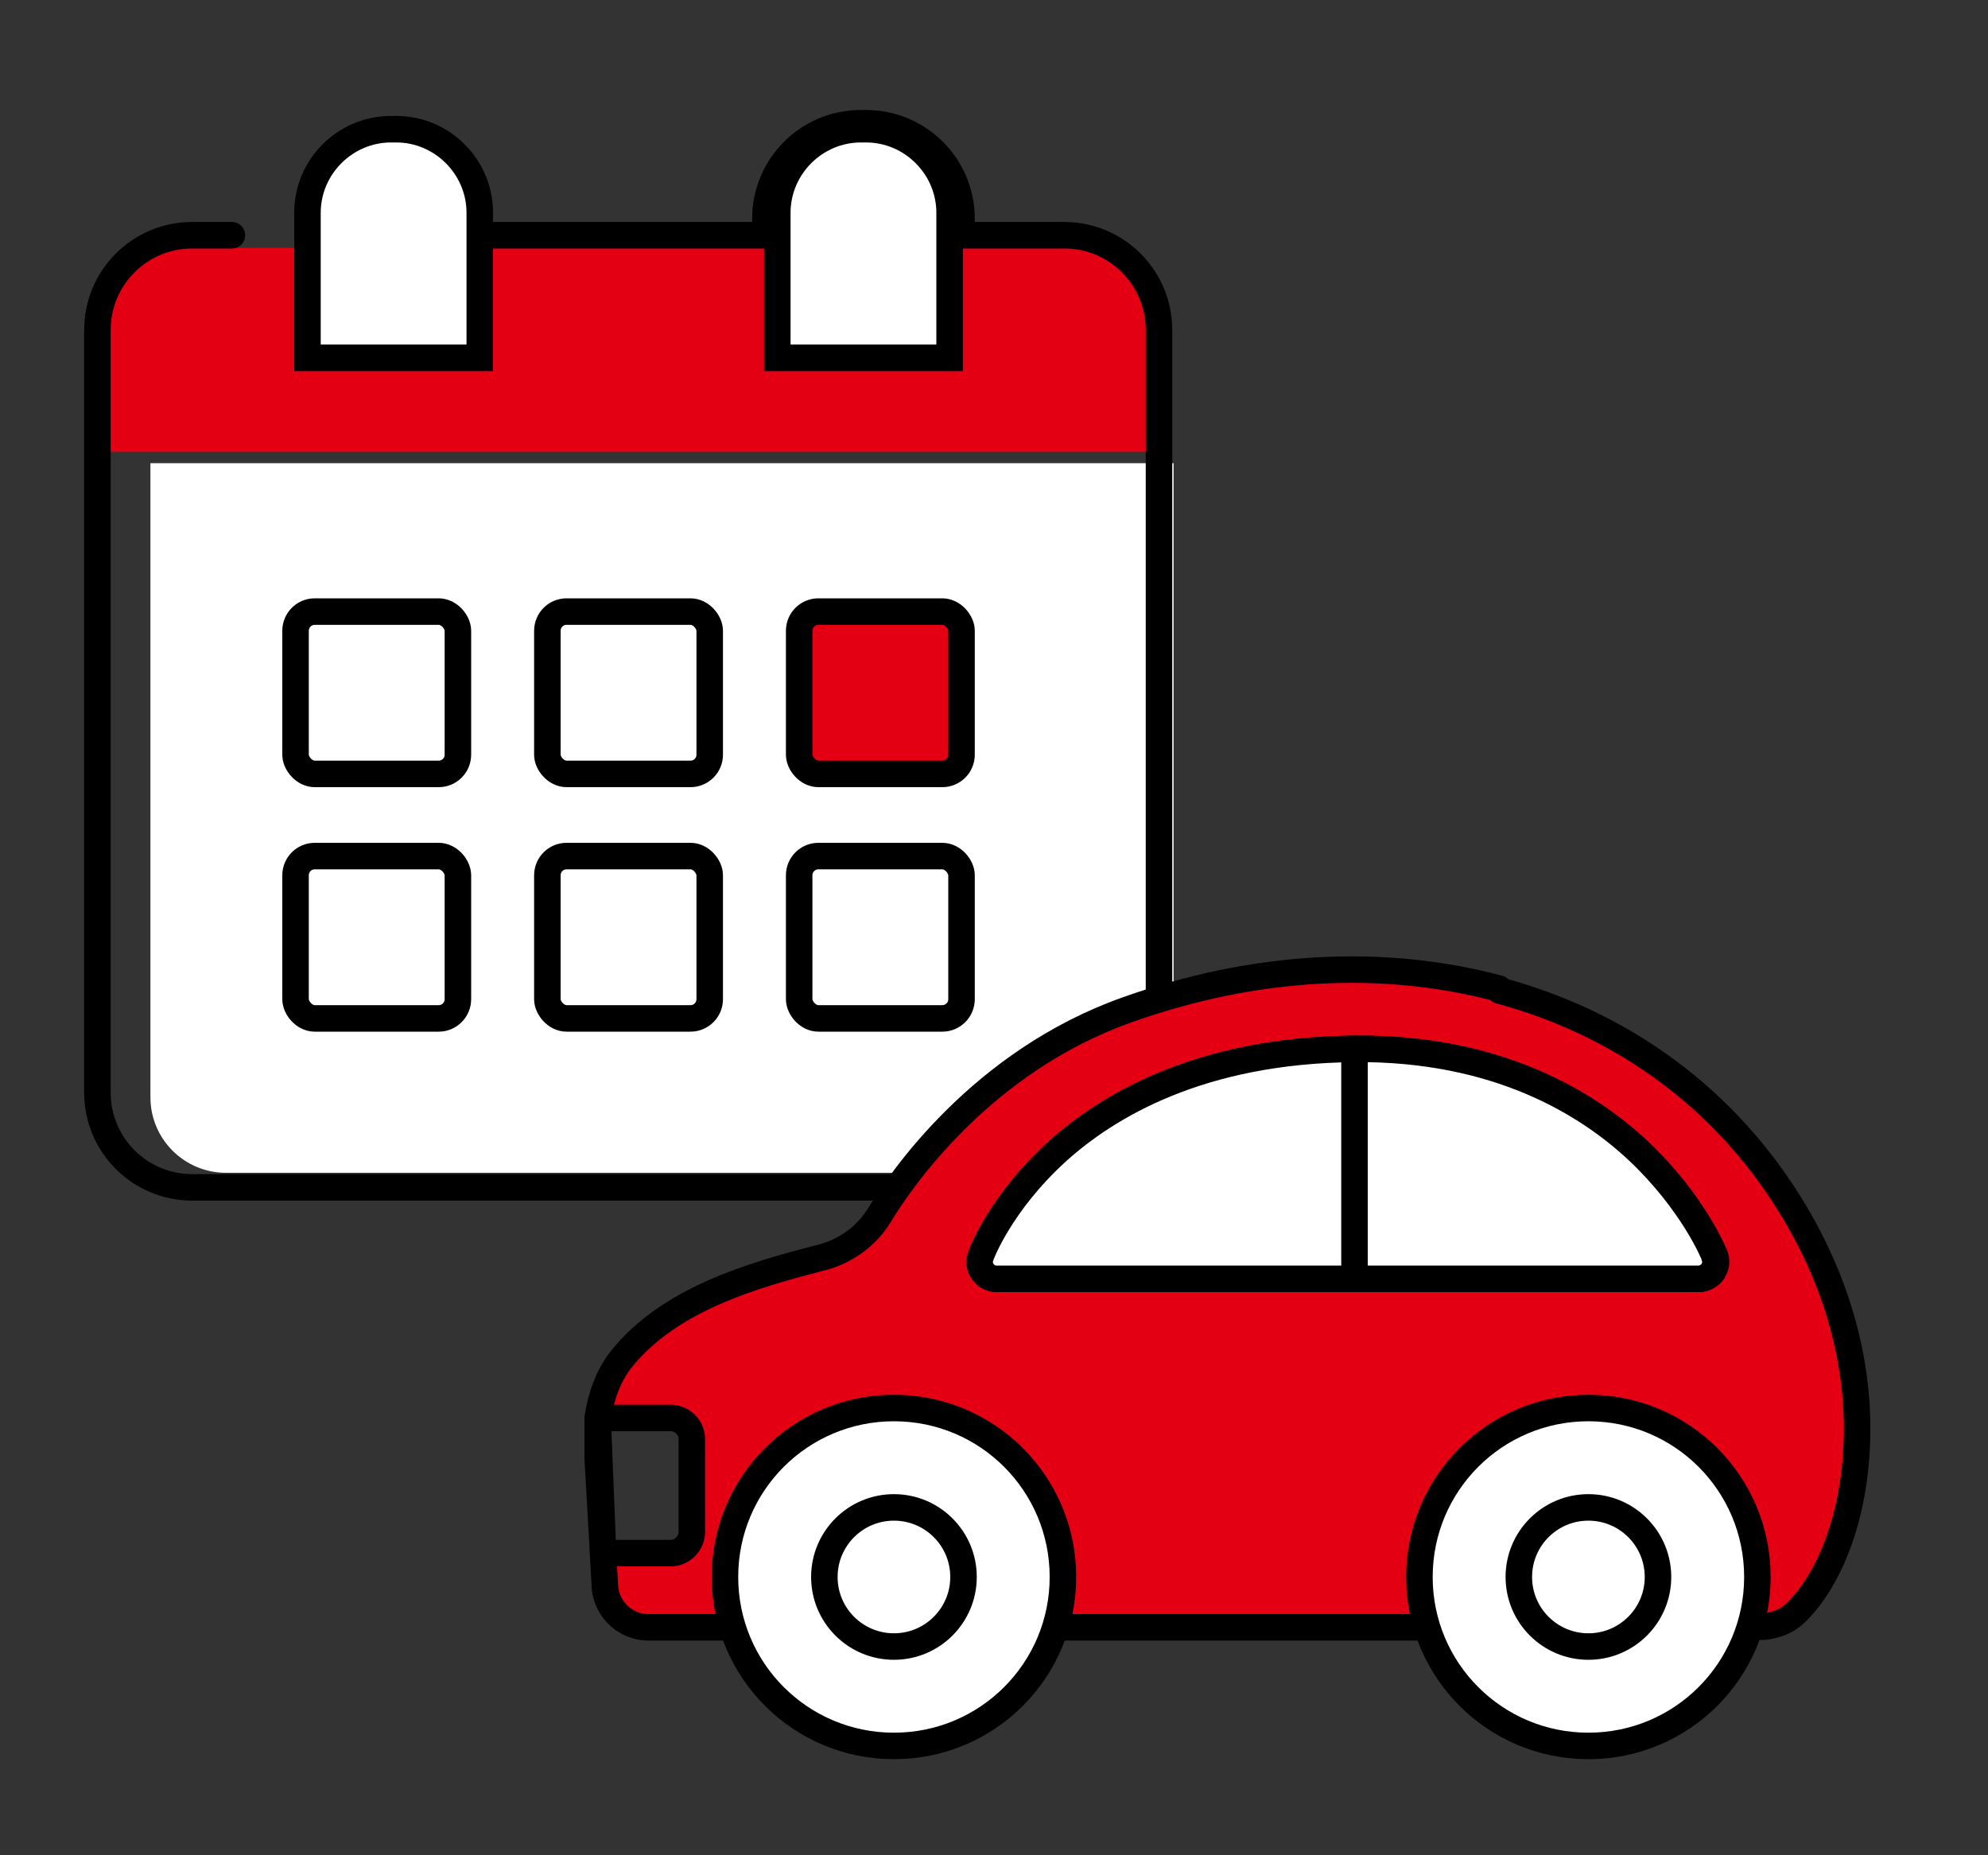 <?xml version="1.0" encoding="UTF-8"?>
<svg xmlns="http://www.w3.org/2000/svg" version="1.1" viewBox="0 0 300 280">
  <rect x="0" y="0" width="300" height="280" fill="#333333" stroke="none"/>
  <!-- Generator: Adobe Illustrator 29.0.1, SVG Export Plug-In . SVG Version: 2.1.0 Build 192)  -->
  <defs>
    <style>
      .st0 {
        fill: none;
      }

      .st0, .st1, .st2, .st3 {
        stroke: #000;
        stroke-width: 4px;
      }

      .st0, .st1, .st3 {
        stroke-linecap: round;
        stroke-linejoin: round;
      }

      .st4, .st2, .st3 {
        fill: #e40012;
      }

      .st1, .st5 {
        fill: #fff;
      }

      .st2 {
        stroke-miterlimit: 10;
      }
    </style>
  </defs>
  <g id="_レイヤー_2" data-name="レイヤー_2">
    <path class="st5" d="M177.1,69.9v95.7c0,6.3-5.1,11.4-11.4,11.4H34.1c-6.3,0-11.4-5.1-11.4-11.4v-95.7h154.3Z"/>
  </g>
  <g id="_レイヤー_3" data-name="レイヤー_3">
    <path class="st4" d="M116.2,258.9c0,0,0,0,0,0h0Z"/>
    <path class="st4" d="M15.8,68.2v-19.4c0-6.3,5.2-11.4,11.6-11.4h134.7c6.4,0,11.6,5.1,11.6,11.4v19.4H15.8Z"/>
    <path class="st5" d="M59,20.5h.8c6.4,0,11.5,5.2,11.5,11.5v20.9h-23.8v-20.9c0-6.4,5.2-11.5,11.5-11.5Z"/>
    <path class="st5" d="M129.9,20.5h.8c6.4,0,11.5,5.2,11.5,11.5v20.9h-23.8v-20.9c0-6.4,5.2-11.5,11.5-11.5Z"/>
    <g>
      <path class="st5" d="M46.4,54v-21.9c0-6.9,5.6-12.6,12.6-12.6h.8c6.9,0,12.6,5.6,12.6,12.6v21.9h-26Z"/>
      <path d="M59.8,21.5c5.8,0,10.6,4.8,10.6,10.6v19.9h-22v-19.9c0-5.8,4.8-10.6,10.6-10.6h.8M59.8,17.5h-.8c-8,0-14.6,6.5-14.6,14.6v23.9h30v-23.9c0-8-6.5-14.6-14.6-14.6h0Z"/>
    </g>
    <g>
      <path class="st5" d="M117.3,54v-21.9c0-6.9,5.6-12.6,12.6-12.6h.8c6.9,0,12.6,5.6,12.6,12.6v21.9h-26Z"/>
      <path d="M130.7,21.5c5.8,0,10.6,4.8,10.6,10.6v19.9h-22v-19.9c0-5.8,4.8-10.6,10.6-10.6h.8M130.7,17.5h-.8c-8,0-14.6,6.5-14.6,14.6v23.9h30v-23.9c0-8-6.5-14.6-14.6-14.6h0Z"/>
    </g>
    <path class="st0" d="M35,35.5h-6c-7.9,0-14.3,6.4-14.3,14.3v115.1c0,7.9,6.4,14.3,14.3,14.3h131.6c7.9,0,14.3-6.4,14.3-14.3V49.8c0-7.9-6.4-14.3-14.3-14.3h-15.5v-2.5c0-8-6.5-14.4-14.4-14.4h-.8c-8,0-14.4,6.5-14.4,14.4v2.5h-41.2"/>
    <rect class="st0" x="82.6" y="92.3" width="24.5" height="24.5" rx="2.9" ry="2.9"/>
    <rect class="st0" x="44.6" y="92.3" width="24.5" height="24.5" rx="2.9" ry="2.9"/>
    <rect class="st2" x="120.6" y="92.3" width="24.5" height="24.5" rx="2.9" ry="2.9"/>
    <rect class="st0" x="82.6" y="129.2" width="24.5" height="24.5" rx="2.9" ry="2.9"/>
    <rect class="st0" x="44.6" y="129.2" width="24.5" height="24.5" rx="2.9" ry="2.9"/>
    <rect class="st0" x="120.6" y="129.2" width="24.5" height="24.5" rx="2.9" ry="2.9"/>
    <path class="st5" d="M239.7,232.5c-3,0-5.5,2.5-5.5,5.5s2.5,5.5,5.5,5.5,5.5-2.5,5.5-5.5-2.5-5.5-5.5-5.5Z"/>
    <polygon class="st3" points="91 234.2 90.2 220.2 90.2 214.3 91 234.2"/>
    <path class="st5" d="M134.9,232.5c-3,0-5.5,2.5-5.5,5.5s2.5,5.5,5.5,5.5,5.5-2.5,5.5-5.5-2.5-5.5-5.5-5.5Z"/>
    <path class="st3" d="M226.2,149.2c-17.6-4.7-37-3.6-56.1,3.2-22,7.8-34.2,25.7-37.4,31-1.9,3.1-4.9,5.3-8.4,6.3l-.8.2c-9.5,2.5-22.4,6-29.8,15.3-1.9,2.4-3.1,5.8-3.5,8.8h11c1.7,0,3.2,1.4,3.2,3.2v14c0,1.7-1.4,3.2-3.2,3.2h-10.2l.3,5.3c.4,3.4,3.2,5.9,6.6,5.9h13.6c-.7-2.3-1.1-4.8-1.1-7.4,0-13.5,11-24.5,24.5-24.5s24.5,11,24.5,24.5-.4,5-1.1,7.4h58.1c-.7-2.3-1.1-4.8-1.1-7.4,0-13.5,11-24.5,24.5-24.5s24.5,11,24.5,24.5-.4,5-1.1,7.3h3c1.9-.2,3.6-.9,4.9-2.2,5.3-5.3,8.7-14.8,9.1-25.3.4-9-1.3-23-11.3-38.1-10-15.1-24.8-25.6-42.6-30.4ZM258.5,191.9c-.5.7-1.3,1.1-2.1,1.1h-105.9c-.8,0-1.6-.4-2.1-1.1-.5-.7-.6-1.5-.3-2.3.1-.3,2.9-8,11.4-15.7,7.7-7,21.7-15.4,45-15.6,0,0,0,0,0,0,0,0,0,0,0,0s0,0,0,0c21.5-.2,35.1,8.2,42.7,15.3,8.3,7.8,11.4,15.5,11.6,15.9.3.8.2,1.7-.3,2.3Z"/>
    <path class="st1" d="M258.7,189.5c-.1-.3-3.3-8.1-11.6-15.9-7.6-7.1-21.2-15.5-42.7-15.3,0,0,0,0,0,0s0,0,0,0c0,0,0,0,0,0-23.3.2-37.3,8.6-45,15.6-8.4,7.7-11.3,15.3-11.4,15.7-.3.8-.2,1.6.3,2.3.5.7,1.2,1.1,2.1,1.1h105.9c.8,0,1.6-.4,2.1-1.1.5-.7.6-1.6.3-2.3Z"/>
    <line class="st1" x1="204.4" y1="158.3" x2="204.4" y2="193"/>
    <path class="st1" d="M134.9,212.5c-14.1,0-25.5,11.4-25.5,25.5s11.4,25.5,25.5,25.5,25.5-11.4,25.5-25.5-11.4-25.5-25.5-25.5Z"/>
    <path class="st1" d="M239.7,212.5c-14.1,0-25.5,11.4-25.5,25.5s11.4,25.5,25.5,25.5,25.5-11.4,25.5-25.5-11.4-25.5-25.5-25.5Z"/>
    <circle class="st1" cx="239.7" cy="238" r="10.5"/>
    <circle class="st1" cx="134.9" cy="238" r="10.5"/>
  </g>
</svg>